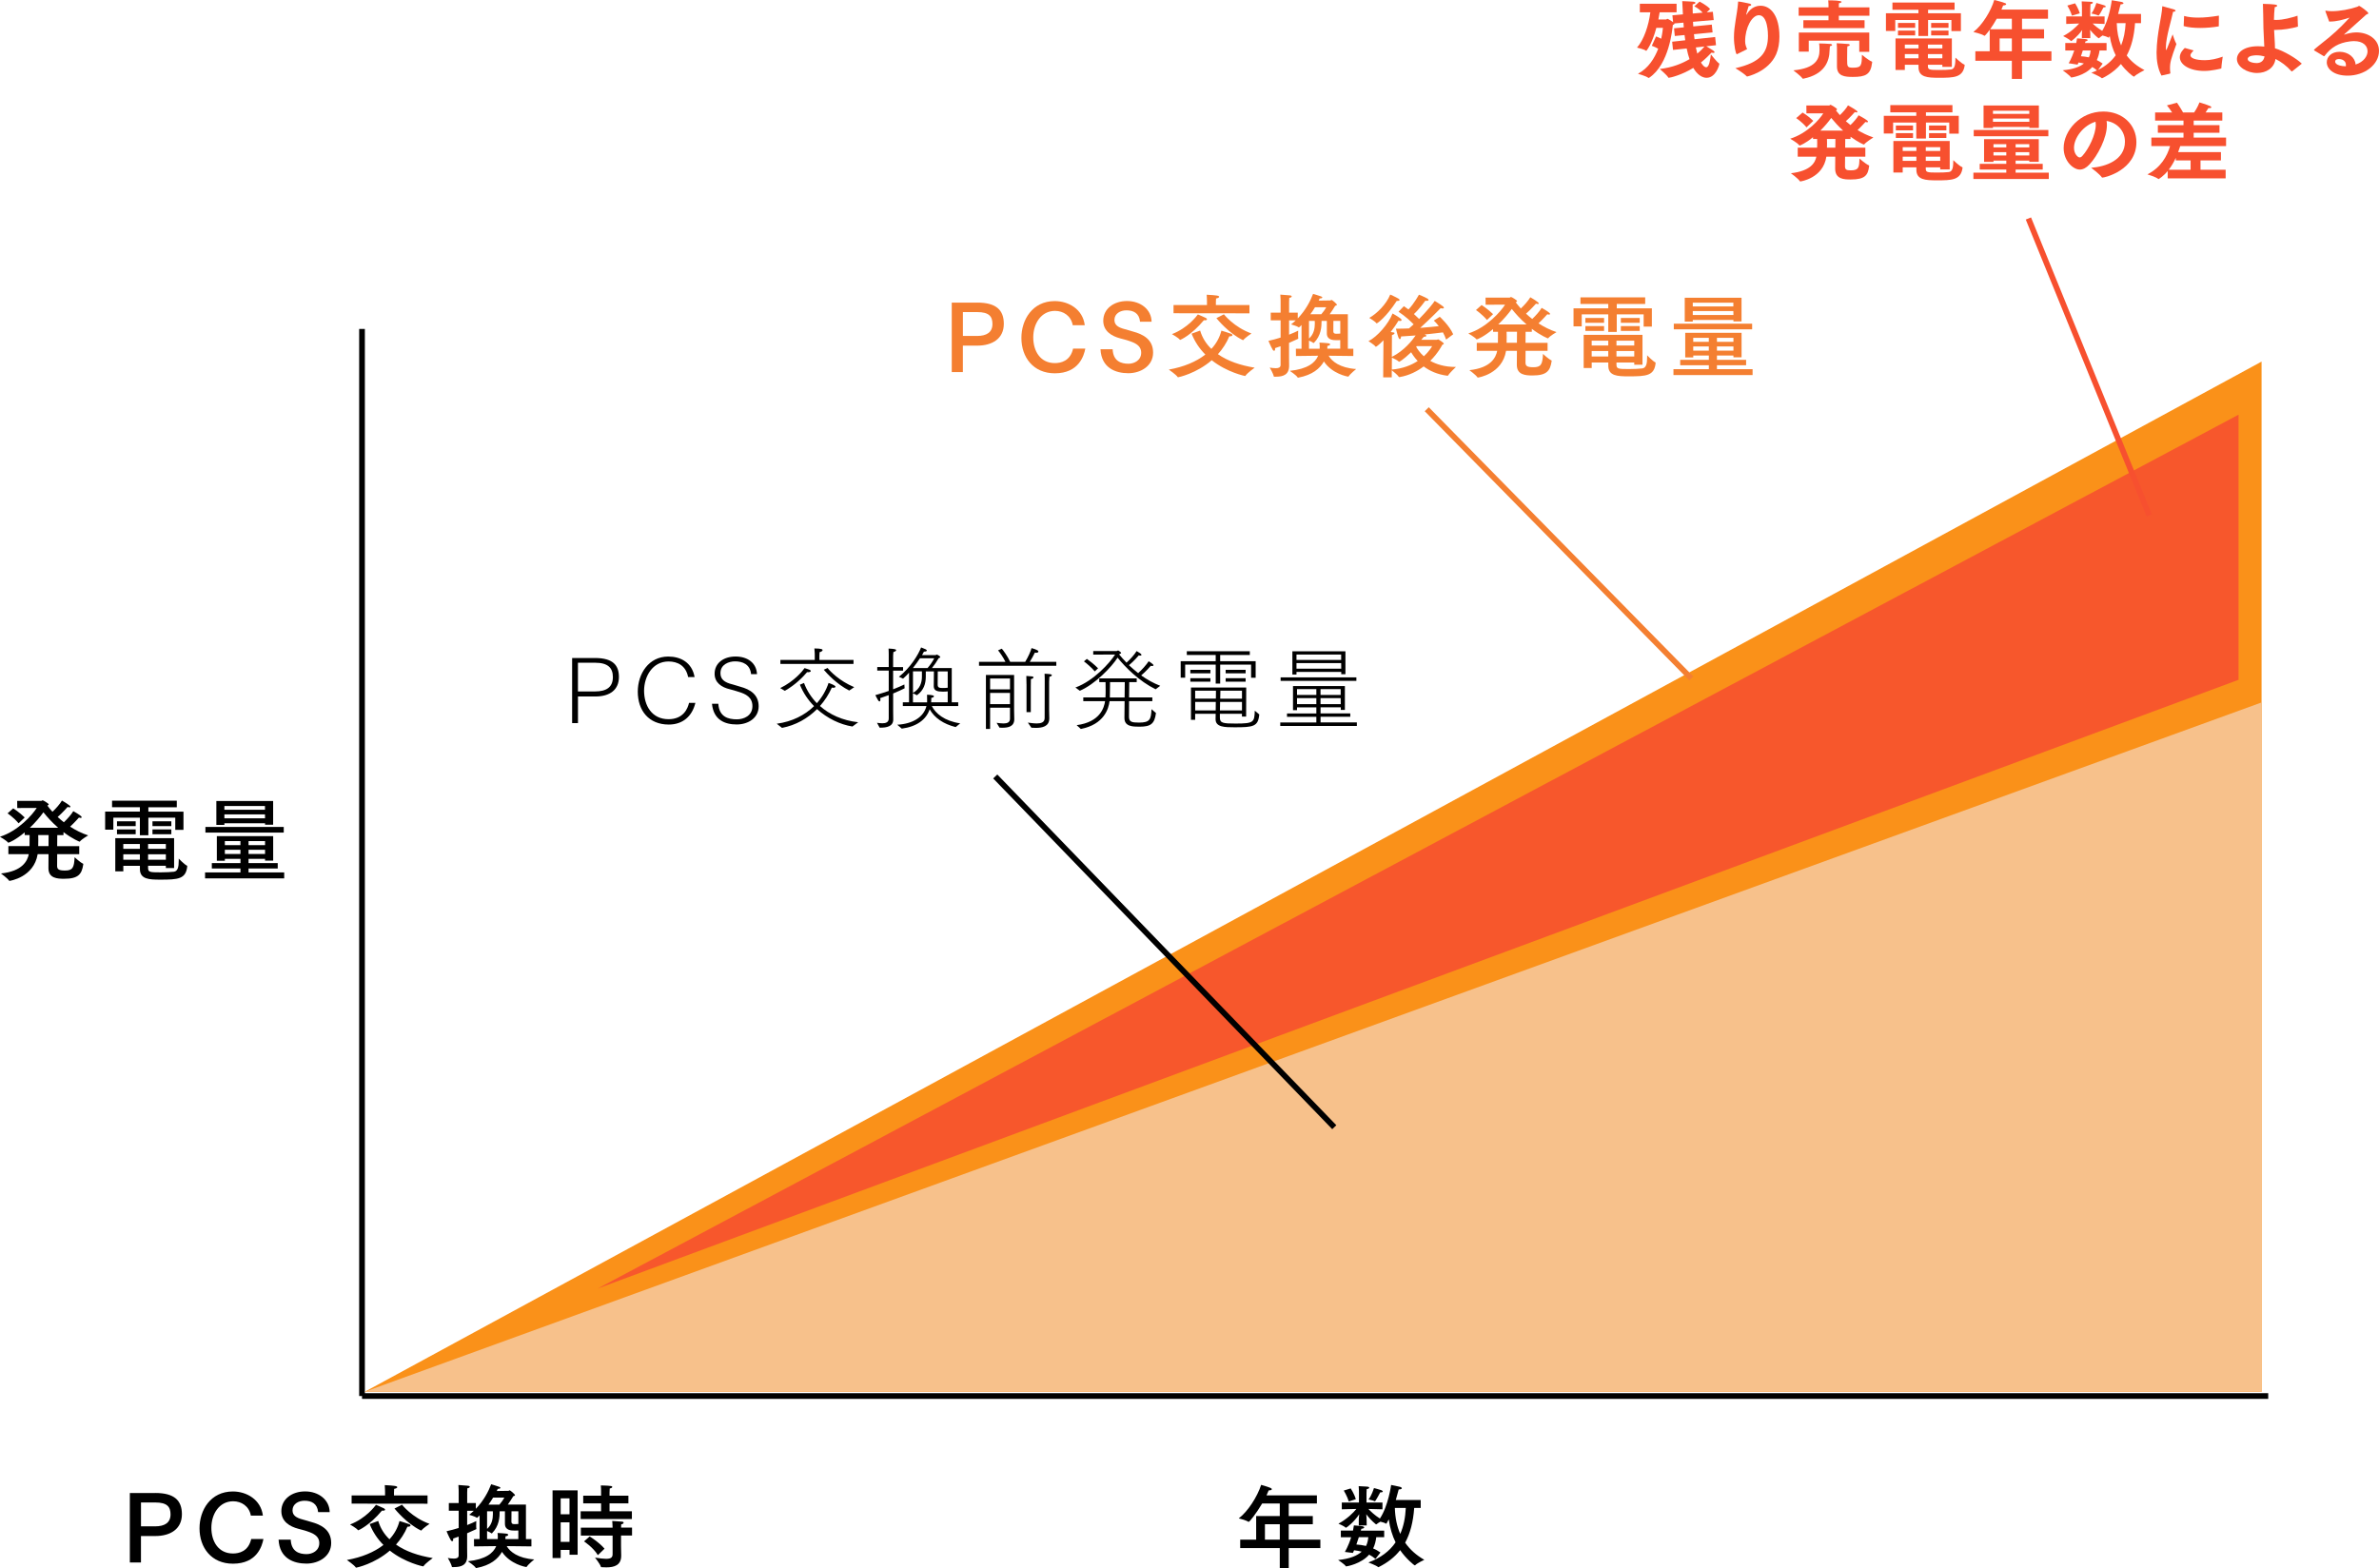 <?xml version="1.0" encoding="UTF-8"?><svg id="Layer_2" xmlns="http://www.w3.org/2000/svg" viewBox="0 0 834.91 550.4"><defs><style>.cls-1{fill:#fa9119;}.cls-2{fill:#f7c18b;}.cls-3,.cls-4,.cls-5{fill:#f7502f;}.cls-6,.cls-7{fill:#f47f31;}.cls-7{stroke:#f47f31;}.cls-7,.cls-4,.cls-8,.cls-9{stroke-miterlimit:10;stroke-width:2px;}.cls-4{stroke:#f7502f;}.cls-8{fill:none;}.cls-8,.cls-9{stroke:#000;}.cls-5{opacity:.89;}</style></defs><g id="_レイヤー_1"><line class="cls-9" x1="127.05" y1="490.01" x2="796.03" y2="490.01"/><line class="cls-9" x1="127.05" y1="115.46" x2="127.05" y2="490.01"/><polyline class="cls-1" points="127.99 488.52 793.7 488.52 793.7 126.92"/><polyline class="cls-2" points="127.99 488.52 793.7 488.52 793.7 246.56"/><line class="cls-7" x1="500.72" y1="143.64" x2="593.56" y2="238.12"/><path class="cls-6" d="m342.95,106.21c6.72,0,9.34,2.66,9.34,7.46,0,5.28-4.16,7.65-9.31,7.65h-5.06v9.28h-3.9v-24.38h8.93Zm-5.02,3.33v8.38h4.96c3.33,0,5.41-1.25,5.41-4.19,0-2.66-1.18-4.19-5.38-4.19h-4.99Z"/><path class="cls-6" d="m376.48,114.18c-.58-3.33-3.3-5.06-6.21-5.06-4.9,0-7.65,4.48-7.65,9.31s2.5,9.02,7.58,9.02c2.05,0,5.41-.67,6.4-5.09h4.29c-.48,2.5-2.27,8.67-10.69,8.67-7.58,0-11.74-5.63-11.74-12.42,0-6.37,3.87-12.93,11.71-12.93,4.8,0,9.85,2.85,10.53,8.48h-4.22Z"/><path class="cls-6" d="m400.1,112.93c-.29-3.04-2.34-4-4.8-4-2.08,0-4.19,1.12-4.19,3.36,0,1.73,1.18,2.62,3.68,3.26.9.22,1.82.54,2.75.8,3.62.96,7.14,2.78,7.14,7.42s-4.29,7.23-8.7,7.23-9.44-1.79-9.76-8.42h4.26c.19,4.16,2.91,5.09,5.57,5.09,1.98,0,4.45-1.15,4.45-3.87,0-3.04-3.07-3.9-7.33-5.02-3.04-.8-5.98-2.53-5.98-6.21,0-4.16,3.65-6.91,8.35-6.91s8.54,2.91,8.61,7.26h-4.03Z"/><path class="cls-6" d="m421.19,116.03c.74,2.5,2.08,4.64,3.94,6.43,1.73-1.86,2.91-4,3.52-6.4,0,0,2.69.8,3.42,1.09.29.1.45.29.45.48,0,.22-.26.42-.93.42h-.16c-.99,2.37-2.37,4.45-4,6.27,3.36,2.37,7.78,3.9,12.9,4.74,0,0-2.56,1.82-3.23,2.82-.03.06-.1.1-.13.1-.06,0-6.34-1.28-11.71-5.54-5.41,4.67-11.65,5.98-11.81,5.98-.06,0-.13-.03-.16-.1-.54-.83-3.1-2.59-3.1-2.59,5.22-.93,9.6-2.75,12.83-5.28-2.02-2.02-3.68-4.45-4.83-7.33l3.01-1.09Zm-7.01,3.26s-.1,0-.13-.06c-.48-.67-2.75-1.95-2.75-1.95,5.6-2.18,8.67-6.34,9.09-6.91,0,0,2.02.83,2.78,1.22.22.13.42.32.42.48,0,.19-.19.35-.7.35-.13,0-.22,0-.38-.03-4.38,5.25-8.22,6.91-8.32,6.91Zm24.32-9.31l-26.65-.03v-2.88h11.74v-1.22s-.03-1.66-.1-2.4c3.52.19,4.38.32,4.38.74,0,.22-.38.45-1.09.58-.03.38-.06,1.28-.06,1.28v1.02h11.78v2.91Zm-8.96.35s3.49,4.51,9.66,6.72c0,0-2.21,1.47-2.82,2.27-.03.06-.1.06-.13.06s-.1,0-.13-.03c-5.02-2.46-8.93-7.33-9.22-7.68l2.62-1.34Z"/><path class="cls-6" d="m473.03,122.4h1.92v2.56l-8.67-.1c1.12,1.95,3.94,4.29,9.66,4.67,0,0-2.05,1.66-2.62,2.56-.03.06-.1.1-.16.1-.32,0-5.66-.99-8.54-5.31-1.38,2.46-4.03,4.74-8.93,5.66-.03,0-.06.03-.13.03s-.13-.03-.16-.1c-.48-.8-2.75-2.3-2.75-2.3,6.24-.64,8.93-2.85,9.95-5.31l-7.78.1-.03-2.56h1.98v-8.32c-.29.35-.86.83-.9.83s-.06,0-.1-.03c-.54-.42-2.66-1.02-2.66-1.02.58-.45,1.12-.93,1.63-1.41h-2.34v5.02c1.41-.54,2.5-1.06,3.2-1.41,0,0-.03.74-.03,1.47,0,.48,0,.96.06,1.22v.06c0,.06-.03.1-.1.13-.96.45-2.02.93-3.14,1.41v5.02c0,1.57.03,2.75.03,2.98,0,3.17-2.05,3.87-4.64,3.87h-.54c-.13,0-.19-.03-.22-.13-.16-.99-1.41-3.07-1.41-3.07.58.1,1.38.22,2.11.22.93,0,1.7-.22,1.7-1.12v-6.59c-.64.22-1.28.45-1.95.67.03.13.03.22.03.35,0,.38-.16.58-.35.58-.16,0-.35-.13-.48-.35-.7-1.18-1.5-3.14-1.5-3.14,1.54-.35,2.98-.74,4.26-1.15v-6.05h-3.46v-2.69h3.46v-3.94s0-1.25-.1-2.4c0,0,2.43.16,3.3.26.48.03.7.22.7.38,0,.19-.26.42-.86.51-.03.67-.06,1.44-.06,1.44v3.74h3.04v2.02c2.72-2.82,4.42-6.05,5.38-8.61,0,0,2.08.61,2.82.9.29.1.42.26.42.35,0,.19-.29.35-.83.35h-.1c-.1.22-.22.45-.35.77l4.16-.06s.19-.19.35-.19c.26,0,1.89,1.41,1.89,1.7,0,.19-.26.29-.61.38-.51.86-1.22,1.98-1.92,2.94h6.37v12.1Zm-9.22-9.76c0,2.08-.16,5.15-2.69,7.71-.03.03-.06.03-.13.03-.03,0-.1,0-.13-.03-.26-.26-.96-.58-1.47-.8v2.85h3.74c0-.26.03-.51.03-.77,0-.48-.03-.93-.1-1.38.51,0,2.56.16,3.01.22.48.06.74.22.74.42,0,.22-.29.42-.96.54,0,.38-.03.67-.03.96h4.54v-3.01c-.38.03-.83.03-1.28.03-1.22,0-3.42-.06-3.42-2.4v-4.38h-1.86Zm-4.42,0v6.18c1.73-1.5,2.05-3.62,2.05-5.28,0-.32-.03-.61-.03-.9h-2.02Zm2.11-4.8c-.45.77-.99,1.6-1.63,2.46h3.84c.67-.77,1.38-1.76,1.73-2.46h-3.94Zm6.46,4.8c0,1.57-.03,3.62-.03,3.74.06.7.51.77,1.22.77.42,0,.86-.03,1.22-.06v-4.45h-2.4Z"/><path class="cls-6" d="m507.52,119.2c-.32-.93-.7-1.76-1.12-2.53-1.28.16-3.62.45-6.43.74l.22.1c.29.13.42.22.42.35,0,.19-.35.35-.9.35-.19.22-.54.64-.93,1.06h5.47c.16,0,.32-.16.48-.16s1.98,1.22,1.98,1.5c0,.16-.22.29-.54.42,0,0-1.34,2.78-4.22,5.63,2.11,1.18,4.99,2.14,8.83,2.14h.19s-2.24,2.08-2.75,2.98c-.03.06-.13.1-.19.1h-.1c-3.55-.45-6.24-1.73-8.29-3.26-2.21,1.66-4.99,3.14-8.45,3.74h-.1c-.06,0-.13-.03-.19-.1-.38-.61-1.86-1.86-2.46-2.3v2.5h-3.01l.1-13.02c-1.22,1.28-2.46,2.27-2.66,2.27-.03,0-.06,0-.1-.03-.48-.7-2.5-1.92-2.5-1.92,3.14-1.63,6.98-6.02,8.45-9.73,0,0,1.82,1.02,2.72,1.7.32.22.45.45.45.61,0,.19-.22.32-.54.32-.16,0-.35-.03-.54-.1-.64,1.09-1.63,2.53-2.75,3.97,1.15.16,1.34.19,1.34.45,0,.22-.35.48-.9.64l-.03,7.65c4.32-2.18,7.1-5.7,8.35-7.52-1.66.13-3.42.26-5.12.35-.03.61-.19.93-.42.93-.16,0-.35-.19-.51-.61-.42-1.15-.86-3.04-.86-3.04,1.44,0,3.01-.03,4.58-.1.54-.45,1.09-.93,1.63-1.44-.99-1.02-2.88-2.82-5.31-4.42l1.89-1.95c.54.38,1.09.77,1.6,1.15,1.92-1.95,3.68-5.18,3.68-5.18,0,0,2.02.77,3.04,1.41.22.16.35.29.35.45s-.22.29-.67.29c-.13,0-.29,0-.48-.03,0,0-2.14,2.98-4,4.67.74.67,1.34,1.28,1.82,1.73,2.75-2.78,4.96-5.47,5.47-6.34,0,0,1.82,1.06,2.91,1.92.19.16.32.32.32.48s-.13.26-.48.26c-.16,0-.38-.03-.67-.1,0,0-3.62,3.71-7.17,6.91,2.5-.19,4.8-.42,6.53-.61-.96-1.28-1.76-1.95-1.76-1.95l2.11-1.34s3.39,3.1,4.7,6.14l-2.5,1.89Zm-24.38-5.7s-.06-.03-.1-.06c-.48-.67-2.5-1.86-2.5-1.86,2.62-1.44,6.02-4.8,7.36-8.19,0,0,1.82.8,2.85,1.41.32.19.45.35.45.48,0,.22-.35.35-.83.35h-.19c-3.68,5.66-6.78,7.87-7.04,7.87Zm5.31,16.22c3.9-.32,6.88-1.57,9.09-3.01-1.06-1.12-1.82-2.24-2.3-3.07-2.98,2.82-4.13,3.33-4.19,3.33s-.1,0-.13-.03c-.38-.45-1.79-1.12-2.43-1.41l-.03,4.19Zm8.74-8.22l-.19.19c.42.8,1.25,2.08,2.69,3.36,2.05-1.86,2.91-3.55,2.91-3.55h-5.41Z"/><path class="cls-6" d="m543.14,123.14h-7.74c-.03,2.24-.03,4.13-.03,4.22.06,1.02.45,1.54,2.75,1.54,2.66,0,3.23-.93,3.39-4.67,0,0,1.92,1.79,2.91,2.24.1.06.13.06.13.16v.1c-.51,3.49-1.76,5.06-6.72,5.06-2.37,0-5.5-.16-5.5-3.71,0-.96,0-2.88.03-4.93h-3.81c-1.34,8.16-9.79,9.38-9.89,9.38-.06,0-.13-.03-.16-.1-.58-.86-2.82-2.5-2.82-2.5,7.58-.8,9.28-4.45,9.76-6.78h-7.17v-2.82h7.42c.03-.67.03-.83.03-3.87h-1.73v-.96c-3.17,2.66-5.47,3.62-5.7,3.62-.06,0-.1,0-.16-.06-.58-.74-2.82-2.02-2.82-2.02,6.5-2.05,11.55-7.9,12.89-10.11l-6.82.03-.03-2.5h8.51c.06,0,.26-.22.42-.22.26,0,2.14,1.15,2.14,1.44,0,.16-.16.29-.48.42.51.7,1.12,1.44,1.79,2.18,1.25-1.15,2.69-2.82,3.33-3.94,0,0,1.82,1.02,2.69,1.76.19.16.29.32.29.42,0,.13-.1.19-.32.19-.16,0-.38-.03-.67-.13,0,0-1.79,2.05-3.49,3.52.67.64,1.41,1.25,2.18,1.86,1.25-1.18,2.69-2.82,3.3-3.9,0,0,1.82.99,2.66,1.7.19.16.29.32.29.45s-.13.22-.35.22c-.16,0-.35-.06-.61-.13,0,0-1.54,1.76-3.1,3.2,1.89,1.22,4,2.3,6.33,3.07,0,0-2.27,1.31-2.91,2.14-.03.03-.1.06-.13.06,0,0-2.4-.9-5.63-3.36v1.06h-2.18l-.03,3.87h7.74v2.82Zm-21.28-10.82c-1.73-2.05-3.87-3.49-3.87-3.49l1.98-1.76s2.02,1.25,4.03,3.2l-2.14,2.05Zm13.89,1.57c-2.14-1.86-3.9-3.81-5.18-5.44-1.12,1.57-2.82,3.58-4.77,5.44h9.95Zm-7.01,2.56c.03.45.03,1.09.03,1.76s0,1.41-.03,2.11h3.62l.03-3.87h-3.65Z"/><path class="cls-6" d="m577.38,106.69h-9.98v1.54h12.32v6.4h-2.88v-4.29h-9.44v6.18h-2.98v-6.18h-9.31v4.22h-2.88v-6.34h12.19v-1.54h-9.76v-2.3h22.72v2.3Zm-.96,21.34h-2.88v-.8h-6.24v.74c0,1.5.58,1.57,4.42,1.57,1.82,0,3.71-.1,4.64-.22,1.38-.19,1.7-1.66,1.7-3.94v-.67s1.95,2.05,2.85,2.46c.1.03.13.16.13.29-.48,4.45-3.23,4.64-9.44,4.64-3.94,0-7.17-.13-7.17-3.74v-1.12h-5.82v1.95h-2.82v-11.65h20.64v10.5Zm-13.47-14.72h-6.56v-1.7h6.56v1.7Zm0,2.85h-6.56v-1.7h6.56v1.7Zm-4.35,3.42v1.7h5.82v-1.7h-5.82Zm0,3.62v1.92h5.82v-1.92h-5.82Zm8.7-3.62v1.7h6.24v-1.7h-6.24Zm0,3.62v1.92h6.24v-1.92h-6.24Zm8.16-9.89h-6.62v-1.7h6.62v1.7Zm0,2.85h-6.62v-1.7h6.62v1.7Z"/><path class="cls-6" d="m611.2,125.41h-2.85v-.61h-5.79v1.5h10.24v1.89h-10.24v1.38h12.51v2.08h-27.77v-2.08h12.42v-1.38h-10.05v-1.89h10.05v-1.5h-5.47v.67h-2.82v-8.64h19.77v8.58Zm3.71-9.82h-27.49v-1.98h27.49v1.98Zm-3.71-2.78h-2.85v-.51h-14.27v.58h-2.82v-8.38h19.93v8.32Zm-17.12-6.56v1.31h14.24v-1.31h-14.24Zm0,2.94v1.38h14.27l-.03-1.38h-14.24Zm.16,9.38v1.41h5.47v-1.41h-5.47Zm0,3.04v1.47h5.47v-1.47h-5.47Zm8.32-3.04v1.41h5.79v-1.41h-5.79Zm0,3.04v1.47h5.79v-1.47h-5.79Z"/><path d="m200.79,230.96h8c6.34,0,8.42,2.56,8.42,6.66,0,4.51-3.17,6.85-8.29,6.85h-6.08v9.34h-2.05v-22.85Zm8,11.74c4.03,0,6.3-1.47,6.3-5.06,0-3.23-1.76-5.02-6.24-5.02h-6.02v10.08h5.95Z"/><path d="m244.05,246.7c-1.15,4.77-4.48,7.62-9.34,7.62-7.01,0-10.88-4.9-10.88-11.55,0-6.3,3.87-12.32,10.69-12.32,4.29,0,8.32,2.02,9.25,7.2h-2.27c-.8-4.06-3.74-5.47-6.88-5.47-5.63,0-8.54,5.22-8.58,10.24,0,5.22,2.69,10.02,8.58,10.02,5.25,0,6.75-3.78,7.2-5.73h2.24Z"/><path d="m252.09,247.02c.32,4.58,3.39,5.47,6.53,5.47,2.27,0,5.44-1.15,5.44-4.64,0-3.14-2.4-4.29-4.83-5.02-.96-.29-2.43-.77-3.1-.9-2.88-.67-5.34-2.3-5.34-5.44,0-3.71,3.1-6.05,7.36-6.05s7.33,2.3,7.52,6.18h-2.08c-.35-3.49-3.04-4.48-5.63-4.48-2.14,0-5.12,1.06-5.12,4.13,0,2.14,1.34,3.26,4.29,3.97.86.22,1.82.58,2.66.8,3.49.93,6.46,2.78,6.46,6.88s-3.68,6.37-7.71,6.37-8.13-1.5-8.67-7.26h2.24Z"/><path d="m272.6,254.03c5.44-.74,9.85-3.01,13.09-6.18-2.11-2.14-3.81-4.67-4.96-7.52l1.44-.61c.96,2.59,2.5,5.02,4.51,7.1,1.86-2.11,3.26-4.54,4.1-7.1.54.16,2.43.83,2.43,1.31,0,.22-.29.38-.74.38-.16,0-.35-.03-.54-.06-1.06,2.37-2.46,4.54-4.16,6.46,3.36,3.01,7.94,5.09,13.41,5.7l-2.02,1.5c-4.38-.7-8.83-2.88-12.42-6.11-3.26,3.26-7.46,5.66-12.29,6.59l-1.86-1.47Zm1.22-12.51c4.96-2.43,7.81-5.95,8.54-7.01.54.19,1.15.32,1.66.54.38.16.54.32.54.48,0,.22-.42.42-.93.42-.13,0-.26,0-.38-.03-1.34,1.6-4.03,4.42-7.81,6.56l-1.63-.96Zm.06-9.89h12.06v-1.82s0-1.09-.13-2.21c2.75,0,2.88.42,2.88.58,0,.26-.38.58-1.06.74l-.06,1.28v1.44h11.97v1.41h-25.66v-1.41Zm16.57,2.85c.86,1.09,4.03,4.48,9.34,6.72l-1.76,1.18c-4.45-2.27-7.84-6.02-8.93-7.3l1.34-.61Z"/><path d="m307.77,253.71c.54.06,1.25.16,1.89.16,1.18,0,2.24-.32,2.24-1.66v-8.22c-.9.35-1.89.67-3.01,1.06.06.16.1.35.1.51,0,.35-.13.64-.35.64-.13,0-.29-.13-.48-.42-.45-.7-.67-1.28-.96-1.79,1.7-.48,3.3-.99,4.7-1.47v-7.14h-4.03v-1.25h4.03v-4.22c0-.1,0-1.34-.06-2.27,2.18.13,2.66.26,2.66.58,0,.26-.42.51-.96.64-.1.64-.1,1.54-.1,1.54v3.74h3.49v1.25h-3.49v6.56c1.66-.64,3.01-1.25,3.94-1.7l.1,1.34c-1.12.54-2.37,1.15-4.03,1.82v6.08c0,1.6.03,2.85.03,3.07,0,2.46-2.4,2.85-4.48,2.85h-.29l-.93-1.7Zm7.1.67c5.38-.29,9.31-2.62,10.27-6.56h-8.29v-1.31h2.18v-10.4c-.67.77-1.38,1.47-2.11,2.11l-1.44-.67c4-3.14,6.78-7.71,7.78-10.3,1.34.51,2.02.77,2.02,1.09,0,.22-.42.38-.86.38h-.16c-.06.13-.29.58-.67,1.22h4.74c.19,0,.35-.19.51-.19.1,0,1.15.61,1.15.86,0,.16-.22.35-.54.38-.64,1.12-1.54,2.46-2.37,3.49h6.94v12.03h2.27v1.31h-9.28c1.34,2.59,4.38,5.25,9.98,6.08l-1.6,1.31c-4.32-1.09-7.42-3.23-9.12-6.24-1.22,3.62-4.54,6.08-9.79,6.78l-1.6-1.38Zm10.66-19.9c.8-.9,1.76-2.24,2.34-3.42h-5.02c-.64.99-1.5,2.21-2.46,3.42h5.15Zm-.16,12.03v-1.02c0-.54,0-1.28-.03-1.63.06,0,2.43,0,2.43.54,0,.26-.42.51-.93.54,0,.32-.03.86-.03,1.06,0,.16,0,.35-.03.51h5.82v-3.84c-.42.06-1.06.1-1.7.1-1.95,0-3.2-.32-3.2-1.92l.06-5.18h-2.85v1.92c-.03,2.37-.67,4.67-3.1,6.43l-1.41-.67v3.17h4.96Zm-4.96-3.3c2.43-1.38,3.14-3.58,3.14-5.7v-1.86h-3.14v7.55Zm12.19-7.55h-3.49c-.03,1.06-.03,2.91-.03,3.94v.77c0,.99.61,1.12,1.79,1.12.61,0,1.31-.03,1.73-.1v-5.73Z"/><path d="m343.58,232.3h9.28c-.83-1.7-2.05-3.36-2.59-4.03l1.31-.58c.51.54,2.05,2.69,2.94,4.61h5.28c1.06-1.76,1.92-3.65,2.21-4.8.03,0,2.43.58,2.43,1.18,0,.22-.29.45-.77.45-.16,0-.32-.03-.48-.06-.48.96-1.15,2.27-1.79,3.23h9.31v1.38h-27.13v-1.38Zm2.43,4.61h9.89v12.54c0,1.5.06,2.4.06,3.01,0,2.53-2.08,2.98-4.16,2.98-.35,0-.67,0-1.02-.03l-1.02-1.7c.8.1,1.66.22,2.43.22,1.28,0,2.27-.35,2.27-1.66v-3.87h-6.98v7.46h-1.47v-18.94Zm8.45,5.06v-3.81h-6.98v3.81h6.98Zm0,5.18v-3.94h-6.98v3.94h6.98Zm5.79-7.01c0-.1,0-1.28-.06-2.88,1.79.1,2.53.16,2.53.48,0,.26-.45.58-.93.61-.03,1.5-.03,2.66-.03,2.66v8.96h-1.5v-9.82Zm.48,13.5c.8.1,2.02.29,3.14.29,1.44,0,2.75-.35,2.75-1.89l.03-13.38s0-1.28-.06-2.18c1.86.1,2.56.16,2.56.51,0,.22-.35.48-.86.54-.06.74-.1,1.7-.1,1.7v9.92c0,1.6.06,2.78.06,3.01,0,2.88-2.53,3.33-4.74,3.33-.54,0-1.06-.03-1.54-.06l-1.25-1.79Z"/><path d="m377.43,241.32c6.46-2.37,12.1-8.7,13.92-11.58l-7.68.03v-1.25h8.22l.51-.22.06.03c.32.13.74.48.9.67.06.06.1.1.1.16,0,.16-.22.32-.54.35l-.1.26c.7.86,1.57,1.82,2.53,2.82,1.25-1.09,2.75-2.78,3.55-4.06.96.54,1.7.99,1.7,1.34,0,.16-.19.26-.45.26-.13,0-.32-.03-.48-.1-.16.19-1.76,2.08-3.46,3.46.99.93,2.08,1.86,3.23,2.78,1.28-1.12,2.85-2.88,3.68-4.16.45.22,1.7,1.09,1.7,1.38,0,.16-.22.29-.48.29-.13,0-.29-.03-.45-.1-.16.19-1.73,2.02-3.39,3.39,2.02,1.44,4.29,2.72,6.69,3.65l-1.63,1.22c-5.82-2.88-10.62-7.71-13.34-11.1-2.14,3.33-7.87,9.31-13.25,11.62l-1.54-1.12Zm.42,13.21c8.26-1.09,9.63-6.14,9.98-8.42h-7.65v-1.31h7.78c.06-.83.06-1.86.06-2.82s0-1.89-.03-2.56h-2.21v-1.31h13.15v1.31h-2.62l-.06,5.38h8.16v1.31h-8.16c-.03,2.85-.03,5.38-.03,5.47,0,1.82.96,2.05,3.52,2.05,3.84,0,4.22-1.12,4.38-4.7l1.57,1.34c-.51,3.74-1.73,4.8-5.79,4.8-2.34,0-5.28-.03-5.28-3.04l.06-5.92h-5.28c-.32,2.62-1.92,8.16-10.08,9.76l-1.47-1.34Zm3.58-23.26c.58.38,2.56,1.89,3.94,3.3l-1.15,1.09c-1.25-1.5-3.1-2.98-3.81-3.52l1.02-.86Zm13.25,13.54l.06-5.38h-5.18v1.25c0,1.31-.03,2.94-.06,4.13h5.18Z"/><path d="m414.36,232.08h12.29v-2.18h-10.14v-1.31h22.11v1.31h-10.4v2.18h12.45v5.82h-1.6v-4.61h-10.85v6.66h-1.57v-6.66h-10.72v4.58h-1.57v-5.79Zm3.39,3.04h7.04v1.22h-7.04v-1.22Zm0,2.94h7.04v1.22h-7.04v-1.22Zm.22,3.26h19.39l-.03,10.21h-1.47v-.99h-7.74v1.41c0,1.86,1.18,2.02,5.5,2.02,6.46,0,6.59-.48,6.75-4.51l1.57,1.31c-.38,4.26-2.08,4.51-8.64,4.51-3.49,0-6.69-.03-6.69-2.82v-.06l.03-1.86h-7.2v2.11h-1.47v-11.33Zm8.74,3.9l.03-2.69v-.1h-7.3v2.78h7.26Zm-.06,4.13l.03-2.98h-7.23v2.98h7.2Zm9.22,0v-2.98h-7.68l-.06,2.98h7.74Zm0-4.13v-2.78h-7.58v.29c-.03.54-.06,1.44-.06,2.5h7.65Zm-5.73-10.11h7.01v1.22h-7.01v-1.22Zm0,2.94h7.01v1.22h-7.01v-1.22Z"/><path d="m449.3,253.58h12.67v-1.98h-10.3v-1.18h10.3v-2.14h-6.78v.99h-1.41v-8.45h18.21v8.35h-1.44v-.9h-7.1v2.14h10.43v1.18h-10.43v1.98h12.74v1.25h-26.88v-1.25Zm.13-15.81h26.59v1.22h-26.59v-1.22Zm4.13-9.15h18.62v8.03h-1.47v-.8h-15.71v.9h-1.44v-8.13Zm17.12,3.01v-1.89h-15.68v1.89h15.68Zm.03,3.07l-.03-1.95h-15.68v1.95h15.71Zm-8.74,9.22v-2.05h-6.78v2.05h6.78Zm0,3.23v-2.11h-6.78v2.11h6.78Zm8.54-3.23v-2.05h-7.07v2.05h7.07Zm.03,3.23l-.03-2.11h-7.07v2.11h7.1Z"/><path d="m462.2,527.72h-9.92v4.42h8.45v2.88h-8.45v5.41h11.1v2.94h-11.1v7.04h-3.14v-7.04h-13.89v-2.94h5.6v-8.29h8.29v-4.42h-6.18c-2.08,3.52-4.42,6.46-4.74,6.46-.06,0-.1-.03-.16-.06-.8-.54-3.33-1.15-3.33-1.15,3.2-2.43,6.53-7.62,7.87-11.78,0,0,2.11.58,3.26,1.06.32.13.48.32.48.45,0,.22-.32.42-.93.42h-.16c-.22.58-.48,1.15-.77,1.76h17.69v2.85Zm-18.27,7.3v5.41h5.22v-5.41h-5.22Z"/><path d="m485.78,539.56h-2.78c-.16,1.28-.45,2.62-1.09,3.94.86.35,1.7.83,2.56,1.44l-1.76,2.24c-.67-.58-1.41-1.09-2.21-1.5-2.78,3.23-7.78,4.13-8.06,4.13-.06,0-.13-.03-.16-.1-.38-.64-2.66-2.14-2.66-2.14,4.22-.42,6.75-1.57,8.26-2.94-.86-.22-1.76-.38-2.66-.48-.16.32-.29.64-.42.93l-2.82-.35s1.22-1.95,2.21-5.15h-3.62v-2.34h4.26c.13-.58.22-1.18.32-1.82,0,0,2.24.16,2.98.29.38.06.64.22.64.42s-.29.42-1.02.48c-.06.22-.1.42-.16.64h8.19v2.34Zm12.83-10.27h-2.3c-.35,4.9-1.38,8.9-3.17,12.19,1.7,2.46,3.97,4.45,6.72,6.02,0,0-2.4,1.09-3.2,1.89-.03.03-.1.06-.13.06-.22,0-3.14-2.4-5.15-5.34-1.89,2.43-4.38,4.35-7.49,5.92-.03.03-.1.06-.13.06-.06,0-.1-.03-.13-.06-.64-.58-3.39-1.6-3.39-1.6,4.32-1.6,7.46-4,9.54-7.07-1.12-2.27-1.95-4.96-2.4-8.06-.26.48-.48.96-.74,1.38-.03.1-.1.13-.16.13-.03,0-.06,0-.1-.03-.38-.26-1.25-.51-1.92-.67-.51.29-1.09.64-1.38.9-.03.03-.06.03-.1.03s-.06,0-.13-.03c-1.47-1.18-2.66-2.56-3.36-3.52.06.67.13,1.47.13,2.02,0,0,.03,1.09.03,1.92h-2.78v-1.89c0-.42.06-1.28.16-2.05-1.73,2.66-4.42,4.74-4.64,4.74-.06,0-.1,0-.13-.03-.61-.61-2.53-1.38-2.53-1.38,3.2-1.76,5.25-3.9,6.3-5.18l-5.12.13v-2.37h6.02v-3.52s0-1.41-.1-2.24c.19,0,2.27.13,2.88.16.58.03.83.19.83.38,0,.22-.38.45-.9.51-.03.51-.06,1.41-.06,1.41v3.3h5.6v2.37l-4.93-.13c.8.86,2.14,2.18,4.03,3.36,2.94-4.35,3.94-11.78,3.94-11.78,0,0,2.72.54,3.17.67.38.13.58.29.58.48,0,.22-.32.42-1.09.42-.16.58-.51,1.98-1.02,3.71h8.74v2.82Zm-25.25-2.27c-.51-1.76-1.76-3.84-1.76-3.84l2.43-.74s1.25,1.89,1.79,3.78l-2.46.8Zm3.52,12.54c-.26.86-.58,1.73-.86,2.56,1.09.1,2.21.22,3.39.51.54-1.09.7-2.18.8-3.07h-3.33Zm5.63-12.61s-.06,0-.1-.03c-.48-.29-2.11-.61-2.11-.61,1.15-1.57,1.7-3.46,1.89-4,0,0,2.08.54,2.59.74.35.16.51.32.51.45,0,.19-.26.32-.74.32h-.16c-.06.1-1.63,3.14-1.89,3.14Zm7.01,2.34c.1,3.52.77,6.53,1.89,9.12,1.18-2.66,1.79-5.7,1.95-9.12h-3.84Z"/><path d="m54.5,524.04c6.72,0,9.34,2.66,9.34,7.46,0,5.28-4.16,7.65-9.31,7.65h-5.06v9.28h-3.9v-24.38h8.93Zm-5.02,3.33v8.38h4.96c3.33,0,5.41-1.25,5.41-4.19,0-2.66-1.18-4.19-5.38-4.19h-4.99Z"/><path d="m88.04,532.01c-.58-3.33-3.3-5.06-6.21-5.06-4.9,0-7.65,4.48-7.65,9.31s2.5,9.02,7.58,9.02c2.05,0,5.41-.67,6.4-5.09h4.29c-.48,2.5-2.27,8.67-10.69,8.67-7.58,0-11.74-5.63-11.74-12.42,0-6.37,3.87-12.93,11.71-12.93,4.8,0,9.85,2.85,10.53,8.48h-4.22Z"/><path d="m111.65,530.76c-.29-3.04-2.34-4-4.8-4-2.08,0-4.19,1.12-4.19,3.36,0,1.73,1.18,2.62,3.68,3.26.9.22,1.82.54,2.75.8,3.62.96,7.14,2.78,7.14,7.42s-4.29,7.23-8.7,7.23-9.44-1.79-9.76-8.42h4.26c.19,4.16,2.91,5.09,5.57,5.09,1.98,0,4.45-1.15,4.45-3.87,0-3.04-3.07-3.9-7.33-5.02-3.04-.8-5.98-2.53-5.98-6.21,0-4.16,3.65-6.91,8.35-6.91s8.54,2.91,8.61,7.26h-4.03Z"/><path d="m132.74,533.86c.74,2.5,2.08,4.64,3.94,6.43,1.73-1.86,2.91-4,3.52-6.4,0,0,2.69.8,3.42,1.09.29.1.45.29.45.48,0,.22-.26.42-.93.42h-.16c-.99,2.37-2.37,4.45-4,6.27,3.36,2.37,7.78,3.9,12.9,4.74,0,0-2.56,1.82-3.23,2.82-.03.06-.1.1-.13.1-.06,0-6.34-1.28-11.71-5.54-5.41,4.67-11.65,5.98-11.81,5.98-.06,0-.13-.03-.16-.1-.54-.83-3.1-2.59-3.1-2.59,5.22-.93,9.6-2.75,12.83-5.28-2.02-2.02-3.68-4.45-4.83-7.33l3.01-1.09Zm-7.01,3.26s-.1,0-.13-.06c-.48-.67-2.75-1.95-2.75-1.95,5.6-2.18,8.67-6.34,9.09-6.91,0,0,2.02.83,2.78,1.22.22.13.42.32.42.48,0,.19-.19.35-.7.35-.13,0-.22,0-.38-.03-4.38,5.25-8.22,6.91-8.32,6.91Zm24.32-9.31l-26.65-.03v-2.88h11.74v-1.22s-.03-1.66-.1-2.4c3.52.19,4.38.32,4.38.74,0,.22-.38.45-1.09.58-.03.38-.06,1.28-.06,1.28v1.02h11.78v2.91Zm-8.96.35s3.49,4.51,9.66,6.72c0,0-2.21,1.47-2.82,2.27-.03.06-.1.06-.13.06s-.1,0-.13-.03c-5.02-2.46-8.93-7.33-9.22-7.68l2.62-1.34Z"/><path d="m184.58,540.23h1.92v2.56l-8.67-.1c1.12,1.95,3.94,4.29,9.66,4.67,0,0-2.05,1.66-2.62,2.56-.03.06-.1.1-.16.1-.32,0-5.66-.99-8.54-5.31-1.38,2.46-4.03,4.74-8.93,5.66-.03,0-.06.03-.13.03s-.13-.03-.16-.1c-.48-.8-2.75-2.3-2.75-2.3,6.24-.64,8.93-2.85,9.95-5.31l-7.78.1-.03-2.56h1.98v-8.32c-.29.35-.86.83-.9.83s-.06,0-.1-.03c-.54-.42-2.66-1.02-2.66-1.02.58-.45,1.12-.93,1.63-1.41h-2.34v5.02c1.41-.54,2.5-1.06,3.2-1.41,0,0-.03.74-.03,1.47,0,.48,0,.96.06,1.22v.06c0,.06-.03.1-.1.13-.96.45-2.02.93-3.14,1.41v5.02c0,1.57.03,2.75.03,2.98,0,3.17-2.05,3.87-4.64,3.87h-.54c-.13,0-.19-.03-.22-.13-.16-.99-1.41-3.07-1.41-3.07.58.1,1.38.22,2.11.22.93,0,1.7-.22,1.7-1.12v-6.59c-.64.22-1.28.45-1.95.67.03.13.03.22.03.35,0,.38-.16.58-.35.58-.16,0-.35-.13-.48-.35-.7-1.18-1.5-3.14-1.5-3.14,1.54-.35,2.98-.74,4.26-1.15v-6.05h-3.46v-2.69h3.46v-3.94s0-1.25-.1-2.4c0,0,2.43.16,3.3.26.48.03.7.22.7.38,0,.19-.26.42-.86.51-.03.67-.06,1.44-.06,1.44v3.74h3.04v2.02c2.72-2.82,4.42-6.05,5.38-8.61,0,0,2.08.61,2.82.9.29.1.42.26.42.35,0,.19-.29.35-.83.35h-.1c-.1.22-.22.45-.35.77l4.16-.06s.19-.19.35-.19c.26,0,1.89,1.41,1.89,1.7,0,.19-.26.29-.61.38-.51.86-1.22,1.98-1.92,2.94h6.37v12.1Zm-9.22-9.76c0,2.08-.16,5.15-2.69,7.71-.03.03-.06.03-.13.03-.03,0-.1,0-.13-.03-.26-.26-.96-.58-1.47-.8v2.85h3.74c0-.26.03-.51.03-.77,0-.48-.03-.93-.1-1.38.51,0,2.56.16,3.01.22.48.06.74.22.74.42,0,.22-.29.42-.96.54,0,.38-.03.67-.03.96h4.54v-3.01c-.38.03-.83.03-1.28.03-1.22,0-3.42-.06-3.42-2.4v-4.38h-1.86Zm-4.42,0v6.18c1.73-1.5,2.05-3.62,2.05-5.28,0-.32-.03-.61-.03-.9h-2.02Zm2.11-4.8c-.45.77-.99,1.6-1.63,2.46h3.84c.67-.77,1.38-1.76,1.73-2.46h-3.94Zm6.46,4.8c0,1.57-.03,3.62-.03,3.74.06.7.51.77,1.22.77.42,0,.86-.03,1.22-.06v-4.45h-2.4Z"/><path d="m202.72,545.73h-2.85v-1.7h-3.1v2.85h-2.85v-23.77h8.8v22.62Zm-5.95-19.81v5.6h3.1v-5.6h-3.1Zm0,8.42v6.85h3.1v-6.85h-3.1Zm23.77-6.66h-6.62v2.78h7.84v2.72h-17.98v-2.72h7.17v-2.78h-6.27v-2.69h6.27v-1.57c0-.45,0-1.28-.1-2.02,0,0,2.21,0,3.52.19.32.03.51.19.51.32,0,.22-.29.45-.9.54-.03.61-.06,1.47-.06,1.47v1.06h6.62v2.69Zm1.28,11.3h-3.87v3.81c0,1.57.06,2.75.06,2.98v.32c0,3.33-2.46,4.06-5.22,4.06-.54,0-1.12-.03-1.66-.06-.13,0-.22-.03-.26-.16-.22-.93-2.05-3.2-2.05-3.2,1.66.26,2.94.42,3.87.42,1.7,0,2.3-.48,2.3-1.63v-6.53h-11.14v-2.78h11.14c0-.77-.1-1.95-.13-2.34,0,0,2.72.16,3.39.22.42.03.61.19.61.38,0,.22-.26.48-.86.58l-.03,1.15h3.84v2.78Zm-12,6.88c-1.66-2.75-4.86-4.83-4.86-4.83l1.98-1.73s3.26,1.98,5.22,4.29l-2.34,2.27Z"/><path d="m27.81,299.8h-7.74c-.03,2.24-.03,4.13-.03,4.22.06,1.02.45,1.54,2.75,1.54,2.66,0,3.23-.93,3.39-4.67,0,0,1.92,1.79,2.91,2.24.1.06.13.06.13.16v.1c-.51,3.49-1.76,5.06-6.72,5.06-2.37,0-5.5-.16-5.5-3.71,0-.96,0-2.88.03-4.93h-3.81c-1.34,8.16-9.79,9.38-9.89,9.38-.06,0-.13-.03-.16-.1-.58-.86-2.82-2.5-2.82-2.5,7.58-.8,9.28-4.45,9.76-6.78H2.94v-2.82h7.42c.03-.67.03-.83.03-3.87h-1.73v-.96c-3.17,2.66-5.47,3.62-5.7,3.62-.06,0-.1,0-.16-.06-.58-.74-2.82-2.02-2.82-2.02,6.5-2.05,11.55-7.9,12.9-10.11l-6.82.03-.03-2.5h8.51c.06,0,.26-.22.42-.22.26,0,2.14,1.15,2.14,1.44,0,.16-.16.29-.48.42.51.7,1.12,1.44,1.79,2.18,1.25-1.15,2.69-2.82,3.33-3.94,0,0,1.82,1.02,2.69,1.76.19.16.29.32.29.42,0,.13-.1.19-.32.19-.16,0-.38-.03-.67-.13,0,0-1.79,2.05-3.49,3.52.67.64,1.41,1.25,2.18,1.86,1.25-1.18,2.69-2.82,3.3-3.9,0,0,1.82.99,2.66,1.7.19.16.29.32.29.45s-.13.22-.35.22c-.16,0-.35-.06-.61-.13,0,0-1.54,1.76-3.1,3.2,1.89,1.22,4,2.3,6.34,3.07,0,0-2.27,1.31-2.91,2.14-.03.03-.1.06-.13.06,0,0-2.4-.9-5.63-3.36v1.06h-2.18l-.03,3.87h7.74v2.82Zm-21.28-10.82c-1.73-2.05-3.87-3.49-3.87-3.49l1.98-1.76s2.02,1.25,4.03,3.2l-2.14,2.05Zm13.89,1.57c-2.14-1.86-3.9-3.81-5.18-5.44-1.12,1.57-2.82,3.58-4.77,5.44h9.95Zm-7.01,2.56c.03.45.03,1.09.03,1.76s0,1.41-.03,2.11h3.62l.03-3.87h-3.65Z"/><path d="m62.05,283.35h-9.98v1.54h12.32v6.4h-2.88v-4.29h-9.44v6.18h-2.98v-6.18h-9.31v4.22h-2.88v-6.34h12.19v-1.54h-9.76v-2.3h22.72v2.3Zm-.96,21.34h-2.88v-.8h-6.24v.74c0,1.5.58,1.57,4.42,1.57,1.82,0,3.71-.1,4.64-.22,1.38-.19,1.7-1.66,1.7-3.94v-.67s1.95,2.05,2.85,2.46c.1.03.13.16.13.29-.48,4.45-3.23,4.64-9.44,4.64-3.94,0-7.17-.13-7.17-3.74v-1.12h-5.82v1.95h-2.82v-11.65h20.64v10.5Zm-13.47-14.72h-6.56v-1.7h6.56v1.7Zm0,2.85h-6.56v-1.7h6.56v1.7Zm-4.35,3.42v1.7h5.82v-1.7h-5.82Zm0,3.62v1.92h5.82v-1.92h-5.82Zm8.7-3.62v1.7h6.24v-1.7h-6.24Zm0,3.62v1.92h6.24v-1.92h-6.24Zm8.16-9.89h-6.62v-1.7h6.62v1.7Zm0,2.85h-6.62v-1.7h6.62v1.7Z"/><path d="m95.87,302.07h-2.85v-.61h-5.79v1.5h10.24v1.89h-10.24v1.38h12.51v2.08h-27.77v-2.08h12.42v-1.38h-10.05v-1.89h10.05v-1.5h-5.47v.67h-2.82v-8.64h19.77v8.58Zm3.71-9.82h-27.49v-1.98h27.49v1.98Zm-3.71-2.78h-2.85v-.51h-14.27v.58h-2.82v-8.38h19.93v8.32Zm-17.12-6.56v1.31h14.24v-1.31h-14.24Zm0,2.94v1.38h14.27l-.03-1.38h-14.24Zm.16,9.38v1.41h5.47v-1.41h-5.47Zm0,3.04v1.47h5.47v-1.47h-5.47Zm8.32-3.04v1.41h5.79v-1.41h-5.79Zm0,3.04v1.47h5.79v-1.47h-5.79Z"/><path class="cls-3" d="m581.2,12.78s.84.33,1.8.81c.42-1.92.57-3.39.6-3.81h-2.31c-1.47,5.55-3.42,8.07-3.54,8.07-.03,0-.06-.03-.12-.06-.6-.51-3.12-1.08-3.12-1.08,2.4-2.7,4.11-7.8,4.68-12.39h-3.69V1.32h12.9v3h-5.94c-.09.66-.24,1.53-.45,2.52h2.7c.18,0,.3-.24.48-.24s1.38.72,1.98,1.17l-.24-2.4,3.69-.33c-.21-4.26-.21-4.47-.24-4.65,0,0,3.54.15,3.99.21.36.06.66.21.66.39s-.27.39-.99.54v1.62c0,.54.03,1.08.03,1.59l3.48-.3c-1.35-1.5-2.94-2.22-2.94-2.22l1.86-1.65s2.64,1.32,3.69,2.61l-1.17,1.14,2.13-.18.3,2.88-7.26.63c.03.57.06,1.11.09,1.62l6.51-.63.27,2.73-6.54.63c.06.63.12,1.2.21,1.77l7.23-.78.3,2.88-3.39.36c2.43,1.47,2.88,1.74,2.88,2.1,0,.15-.15.24-.42.24-.15,0-.36-.03-.63-.12-.75.75-1.95,2.07-3.72,3.48.06.09.96,1.68,1.83,1.68,1.02,0,1.41-2.46,1.65-4.53,0,0,2.04,2.61,2.88,3.18.09.03.09.09.09.12,0,.54-1.29,4.92-4.47,4.92-2.43,0-4.11-2.49-4.68-3.48-3.84,2.43-8.07,3.48-8.61,3.48-.06,0-.15-.03-.18-.12-.36-.75-2.97-2.97-2.97-2.97,4.47-.51,7.89-1.95,10.44-3.45-.39-1.14-.72-2.4-.99-3.75l-4.8.51-.3-2.88,4.59-.51c-.06-.6-.15-1.2-.24-1.83l-3.42.33-.27-2.7,3.42-.33c-.03-.54-.09-1.11-.12-1.65l-3.15.27v.09c0,.18-.3.36-.57.45-.18,1.53-1.26,13.8-8.28,18.51-.09.06-.15.09-.21.09-.03,0-.09,0-.15-.06-.63-.57-3.6-1.41-3.6-1.41,3.72-1.98,5.85-5.52,7.11-8.79-1.2-.69-2.25-1.02-2.25-1.02l1.5-3.3Zm13.95,3.87c.15.78.33,1.5.51,2.16,1.32-1.08,2.13-2.01,2.52-2.49l-3.03.33Z"/><path class="cls-3" d="m609.79,18.93c-.12.06-.18.09-.27.09-.36,0-.99-3.09-.99-5.88,0-4.17,1.11-7.95,1.44-12.15.03-.36-.03-.45.15-.45.63,0,3.69.69,3.96.75.33.09.51.24.51.39,0,.21-.27.42-.9.45-.15.69-.72,2.19-.84,2.82-.03.09-.03.15-.03.18q0,.06.03.06s.09-.06.21-.24c1.68-2.79,4.08-2.94,4.8-2.94,3.57,0,6.63,3.51,6.63,10.83,0,2.22-.36,4.41-1.14,6.18-2.73,6.24-10.14,7.83-10.17,7.83-.09,0-.15-.03-.24-.12-.99-1.05-3.9-2.79-3.9-2.79,8.94-2.04,11.43-5.55,11.43-11.4,0-.66-.03-7.2-3.18-7.2-2.46,0-4.83,4.44-4.83,9.12,0,1.08.27,1.83.69,2.79l-3.36,1.68Z"/><path class="cls-3" d="m642.34,15.42c.36.03.63.18.63.36,0,.15-.24.33-.75.42,0,.36-.12.63-.12,1.38-.06,4.11-1.89,8.52-9.12,10.02-.09,0-.18.03-.24.03s-.12-.03-.18-.12c-.57-.87-3.18-2.82-3.18-2.82,7.83-.72,9.18-3.96,9.18-7.14,0-1.41-.06-1.77-.15-2.31.66,0,3.36.12,3.93.18Zm-9.45-8.31h8.82v-1.59h-10.47v-2.94h10.47v-.78s0-.81-.09-1.68c1.44,0,4.68.06,4.68.54,0,.18-.33.39-.93.48-.03.33-.03.69-.03,1.02v.42h10.74v2.94h-10.74v1.59h9.03v2.76h-21.48v-2.76Zm-1.59,4.32h24.72v6.75h-3.51v-3.9h-17.73v3.84h-3.48v-6.69Zm13.38,5.67s0-.96-.09-1.92c.09,0,3.18.18,3.99.27.39.03.6.18.6.33,0,.18-.27.39-.84.48-.06.45-.06,1.11-.06,1.29,0,0-.03,1.74-.03,3.18,0,2.76.03,3.03,2.16,3.03,2.88,0,2.97-.87,3.03-4.53,0,0,2.49,2.04,3.39,2.34.15.06.21.12.21.21,0,.06-.03.12-.03.21-.48,4.23-2.34,5.01-6.78,5.01-2.7,0-5.55-.21-5.55-3.66v-6.24Z"/><path class="cls-3" d="m661.87,4.65h11.4v-1.23h-9.12V.9h21.81v2.52h-9.3v1.23h11.52v6.27h-3.33v-3.9h-8.19v5.61h-3.39v-5.61h-8.13v3.84h-3.27v-6.21Zm3.36,8.85h19.77v9.96h-3.33v-.72h-5.07v.42c0,1.26.39,1.41,3.81,1.41,1.65,0,3.48-.06,4.29-.18,1.5-.21,1.53-2.1,1.56-4.17,0,0,2.04,2.01,3.09,2.43.09.03.15.12.15.24v.09c-.63,4.26-3.78,4.32-9.06,4.32-3.99,0-7.14-.18-7.14-3.72v-.84h-4.8v1.83h-3.27v-11.07Zm.87-5.43h6.03v1.68h-6.03v-1.68Zm0,2.67h6.03v1.68h-6.03v-1.68Zm7.2,6.24v-1.32h-4.8v1.32h4.8Zm0,3.48v-1.47h-4.8v1.47h4.8Zm8.37-3.48v-1.32h-5.07v1.32h5.07Zm0,3.48v-1.47h-5.07v1.47h5.07Zm-3.93-12.39h6.09v1.68h-6.09v-1.68Zm0,2.67h6.09v1.68h-6.09v-1.68Z"/><path class="cls-3" d="m693.25,18h5.04v-7.56c-.96,1.35-1.71,2.13-1.8,2.13-.03,0-.06,0-.15-.06-.9-.63-3.78-1.29-3.78-1.29,3.09-2.31,6.24-7.47,7.32-11.22,0,0,2.85.66,3.9,1.14.21.09.3.21.3.3,0,.24-.39.45-1.08.48-.18.45-.39.96-.6,1.44h16.35v3.21h-9.12v3.69h7.74v3.24h-7.74v4.5h10.32v3.33h-10.32v6.36h-3.57v-6.36h-12.81v-3.33Zm12.81-7.74v-3.69h-5.31c-.72,1.32-1.53,2.58-2.31,3.69h7.62Zm0,7.74v-4.5h-4.29v4.5h4.29Z"/><path class="cls-3" d="m726.01,22.2s1.05-1.71,1.95-4.47h-3.15v-2.64h3.84c.12-.51.21-1.05.3-1.62,0,0,2.46.15,3.15.27.36.06.57.18.57.33,0,.18-.27.36-.78.45-.06.18-.09.39-.15.57h7.56v2.64h-2.46c-.15,1.11-.45,2.25-.96,3.36.69.33,1.35.72,2.04,1.23l-1.59,2.22c2.64-1.32,4.68-3.06,6.18-5.13-.96-1.92-1.68-4.17-2.1-6.78-.06.15-.15.3-.24.42-.06.09-.09.15-.18.15-.03,0-.09-.03-.15-.06-.36-.24-1.23-.51-1.95-.69-.48.3-.93.66-1.17.9-.03.06-.09.09-.12.09-.24,0-1.92-1.5-3.09-2.97.06.54.09,1.11.09,1.44v1.47h-2.97v-1.44c0-.27.06-.84.12-1.41-1.62,2.31-3.78,3.9-3.87,3.9-.06,0-.09-.03-.15-.09-.54-.63-2.67-1.68-2.67-1.68,2.7-1.41,4.56-3.21,5.64-4.41l-4.56.15v-2.64h5.52v-3.36s-.03-1.26-.09-1.92c.36.03,2.55.15,3.21.15.51,0,.72.15.72.3,0,.21-.36.45-.84.51-.03.45-.06,1.26-.06,1.26l-.03,3.06h5.04v2.64l-4.2-.15c.72.72,1.86,1.65,3.36,2.58,2.58-4.2,3.36-10.74,3.36-10.74,0,0,3.03.48,3.51.6.36.09.6.27.6.45s-.3.36-1.02.39c-.09.27-.39,1.62-.87,3.36h8.04v3.24h-2.1c-.3,4.53-1.26,8.28-2.91,11.34,1.59,2.16,3.69,3.81,6.24,5.13,0,0-2.67,1.32-3.57,2.22-.06.06-.09.09-.15.09-.24,0-2.79-1.98-4.56-4.44-2.76,3.3-6.6,5.01-6.63,5.01s-.06,0-.12-.06c-.63-.6-3.63-1.89-3.63-1.89.69-.24,1.35-.54,1.98-.81-.48-.45-1.05-.87-1.65-1.2-2.82,3.12-7.32,3.69-7.38,3.69-.03,0-.06,0-.12-.09-.36-.63-2.88-2.46-2.88-2.46,3.75-.33,6.03-1.23,7.44-2.37-.6-.15-1.23-.3-1.89-.36-.12.27-.21.51-.33.75l-3.12-.48Zm2.25-21.03s1.14,1.77,1.65,3.51l-2.76.81c-.45-1.62-1.62-3.54-1.62-3.54l2.73-.78Zm2.7,16.56c-.21.69-.42,1.35-.66,2.01.9.06,1.83.18,2.79.39.39-.84.54-1.68.63-2.4h-2.76Zm7.59-15.84c.33.15.48.3.48.42,0,.15-.24.27-.72.27h-.09c-.51,1.02-1.5,2.88-1.77,2.88-.03,0-.06,0-.09-.03-.51-.3-2.37-.69-2.37-.69,1.05-1.41,1.53-3.09,1.74-3.69,0,0,2.34.66,2.82.84Zm4.32,6.24c.09,3.03.6,5.61,1.53,7.83.93-2.31,1.44-4.95,1.59-7.83h-3.12Z"/><path class="cls-3" d="m758.56,26.52c-1.35-2.55-1.71-5.43-1.71-7.92v-.3c.12-6.84,1.86-12.51,1.98-15.87,0-.15.03-.24.12-.24s4.02,1.14,4.05,1.14c.33.12.51.27.51.42,0,.18-.27.36-.87.39-.63,3.12-2.46,8.7-2.52,12.36,0,.66,0,1.08.09,1.08.12,0,.33-.54,2.28-5.52,0,0,.75,2.43,1.32,3.39-1.89,5.16-2.25,6.42-2.25,8.46,0,.48.03,1.02.12,1.65v.06c0,.12-.06.21-.18.24l-2.94.66Zm11.28-8.82c-.36.42-.84.93-.96,1.2-.09.18-.15.33-.15.51,0,.99,1.83,1.71,4.98,1.71h.18c1.83,0,4.05-.45,6.18-1.23,0,0-.45,2.88-.48,4.02,0,.06-.06.12-.12.15-.21.06-3.3.84-5.85.84-5.25,0-8.61-2.22-8.61-4.83,0-1.47,1.11-2.64,1.74-3.24l3.09.87Zm-3.33-12.09c1.53.42,3.21.57,4.98.57,2.28,0,4.71-.27,7.23-.69l-.03,3.63c0,.09-.03.15-.12.15-1.95.33-4.2.54-6.39.54s-4.17-.18-5.82-.66l.15-3.54Z"/><path class="cls-3" d="m798.4,16.95c3.09.9,7.62,3.6,9.42,5.4l-3.36,2.67c-.06.03-.12.06-.15.06s-.09-.03-.12-.06c-1.65-1.86-3.69-3.39-5.61-4.32-.42,3.18-3.24,4.92-6.45,4.92-3.6,0-7.08-2.19-7.08-4.89,0-2.19,2.28-4.5,7.38-4.5.78,0,1.53.06,2.22.12-.03-.6-.06-1.23-.09-1.89-.06-1.2-.15-2.88-.21-4.56-.09-3.36-.06-6.48-.18-8.55,4.14.12,5.01.27,5.01.66,0,.18-.27.39-.87.51-.15,1.47-.24,2.94-.27,4.44.27.03.57.03.84.03,2.49,0,5.25-.78,7.44-1.47l.15,3.81c-2.13.66-5.31,1.17-7.8,1.17h-.57c.06,2.19.3,4.32.3,6.36v.09Zm-6.51,2.46c-.42,0-3.06.03-3.06,1.32,0,1.05,2.13,1.41,3.09,1.41,1.59,0,2.55-.84,2.82-2.34-.87-.24-1.86-.39-2.85-.39Z"/><path class="cls-3" d="m812.17,17.7c-.06-.06-.09-.12-.09-.15,0-.27,2.82-2.34,5.34-4.44,3.51-2.91,6.03-5.7,7.08-6.84.03-.03.06-.03.06-.06h-.03s-.09,0-.15.03c-2.04.69-4.47,1.32-6.57,1.32h-.39l-1.32-3.6v-.09c0-.09.03-.12.09-.12h.06c.6.12,1.32.18,2.13.18,2.76,0,6.36-.66,8.94-1.56.33-.12.42-.3.6-.3.36,0,3.24,2.1,3.24,2.58,0,.21-.3.3-.69.45-2.28,2.07-5.58,5.01-7.71,6.9-.06.06-.09.09-.09.12s.03.03.06.03.09,0,.12-.03c.9-.33,2.55-.75,4.08-.75,4.17,0,7.98,2.37,7.98,6.48,0,4.86-5.07,8.7-10.98,8.7-4.98,0-7.35-2.4-7.35-4.68,0-1.86,1.53-3.69,4.53-3.69s5.46,2.01,5.58,4.47c2.94-.93,4.2-3.03,4.2-4.65,0-1.92-1.53-3.57-4.77-3.57-.48,0-.99.06-1.53.12-3.84.51-6.45,2.04-8.76,5.04-.06.09-.12.15-.18.15s-.09-.03-.18-.06l-3.3-1.98Zm11.13,5.16c0-2.13-2.31-2.13-2.43-2.13-.36,0-1.35.06-1.35.9,0,.18.06,1.53,3.75,1.65.03-.15.03-.3.03-.42Z"/><path class="cls-3" d="m630.91,51.84h6.81c.03-.54.03-1.11.03-1.62,0-.54,0-1.02-.03-1.44h-1.44v-.63c-2.58,2.16-4.59,2.94-4.71,2.94-.03,0-.09-.03-.15-.12-.66-.87-3.15-2.28-3.15-2.28,6.09-1.92,10.35-6.84,11.61-8.91h-5.91l-.03-2.76h8.04c.12,0,.3-.24.45-.24.12,0,2.28,1.2,2.28,1.59,0,.12-.09.27-.39.39.42.54.87,1.08,1.38,1.65,1.11-1.05,2.31-2.43,2.85-3.42,0,0,2.25,1.2,3.06,1.89.18.15.27.3.27.39,0,.12-.09.18-.3.18-.15,0-.36-.03-.63-.12,0,0-1.59,1.83-3.15,3.21.51.45,1.05.9,1.62,1.35,1.11-1.05,2.31-2.46,2.85-3.42,0,0,2.25,1.17,3.03,1.83.18.15.27.3.27.42s-.12.21-.33.21c-.15,0-.33-.06-.57-.12,0,0-1.35,1.53-2.76,2.85,1.65.99,3.48,1.89,5.55,2.58,0,0-2.46,1.53-3.18,2.4-.06.06-.12.09-.15.09-.12,0-1.86-.72-4.68-2.73v.78h-1.86l-.03,3.06h7.08v3.15h-7.11c-.03,1.83-.03,3.3-.03,3.39.03,1.14.45,1.41,2.07,1.41,2.85,0,2.94-1.23,3-4.14,0,0,2.07,1.83,3.27,2.37.12.06.15.09.15.18,0,.03-.03.09-.03.15-.39,3.12-1.41,4.65-6.42,4.65-2.37,0-5.49-.09-5.49-3.81,0-.66,0-2.34.03-4.2h-3.12c-1.14,7.62-9.06,8.7-9.15,8.7-.06,0-.12-.03-.18-.12-.66-.99-3.12-2.76-3.12-2.76,6.96-.81,8.52-3.72,8.94-5.82h-6.54v-3.15Zm1.71-12.33s1.86,1.05,3.75,2.91l-2.37,2.28c-1.62-1.95-3.63-3.24-3.63-3.24l2.25-1.95Zm14.22,6.33c-1.68-1.53-3.06-3.09-4.17-4.44-.96,1.35-2.28,2.91-3.81,4.44h7.98Zm-2.73,6l.03-3.06h-2.97c.03.39.03.9.03,1.44,0,.51,0,1.08-.03,1.62h2.94Z"/><path class="cls-3" d="m661.12,40.65h11.4v-1.23h-9.12v-2.52h21.81v2.52h-9.3v1.23h11.52v6.27h-3.33v-3.9h-8.19v5.61h-3.39v-5.61h-8.13v3.84h-3.27v-6.21Zm3.36,8.85h19.77v9.96h-3.33v-.72h-5.07v.42c0,1.26.39,1.41,3.81,1.41,1.65,0,3.48-.06,4.29-.18,1.5-.21,1.53-2.1,1.56-4.17,0,0,2.04,2.01,3.09,2.43.09.03.15.12.15.24v.09c-.63,4.26-3.78,4.32-9.06,4.32-3.99,0-7.14-.18-7.14-3.72v-.84h-4.8v1.83h-3.27v-11.07Zm.87-5.43h6.03v1.68h-6.03v-1.68Zm0,2.67h6.03v1.68h-6.03v-1.68Zm7.2,6.24v-1.32h-4.8v1.32h4.8Zm0,3.48v-1.47h-4.8v1.47h4.8Zm8.37-3.48v-1.32h-5.07v1.32h5.07Zm0,3.48v-1.47h-5.07v1.47h5.07Zm-3.93-12.39h6.09v1.68h-6.09v-1.68Zm0,2.67h6.09v1.68h-6.09v-1.68Z"/><path class="cls-3" d="m692.56,60.6h11.55v-1.08h-9.33v-2.01h9.33v-1.14h-4.5v.45h-3.3v-7.98h19.2v7.95h-3.33v-.42h-4.8v1.14h9.51v2.01h-9.51v1.08h11.64v2.22h-26.46v-2.22Zm.12-14.97h26.19v2.19h-26.19v-2.19Zm3.45-8.61h19.41v7.89h-3.33v-.36h-12.78v.39h-3.3v-7.92Zm16.05,2.94v-1.08h-12.75v1.08h12.75Zm.03,2.79l-.03-1.14h-12.75v1.14h12.78Zm-8.1,9v-1.14h-4.5v1.14h4.5Zm0,2.82v-1.17h-4.5v1.17h4.5Zm8.07-2.82v-1.14h-4.8v1.14h4.8Zm0,2.82v-1.17h-4.8v1.17h4.8Z"/><path class="cls-3" d="m745.75,49.71c0-3.81-2.79-6.69-6.45-7.26.09.45.12.9.12,1.41,0,4.56-3.21,10.74-6.12,13.86-1.14,1.23-2.28,1.8-3.42,1.8-2.19,0-5.64-2.88-5.64-7.56,0-6.09,5.79-12.81,13.92-12.81,6.72,0,11.61,4.59,11.61,10.77-.03,9.78-11.04,12.42-11.94,12.42-.09,0-.15-.03-.21-.12-.81-1.17-3.72-3.33-3.72-3.33,5.1-.36,11.85-2.7,11.85-9.18Zm-17.88,2.16c0,2.25,1.41,3.39,1.95,3.39.33,0,.69-.18.99-.54,2.22-2.43,4.71-7.47,4.71-10.95,0-.36-.03-.72-.09-1.05-4.32,1.32-7.56,5.67-7.56,9.15Z"/><path class="cls-3" d="m760.75,60.03c-1.5,1.83-3.12,2.82-3.18,2.82s-.09,0-.15-.06c-.75-.66-3.78-1.59-3.78-1.59,4.74-2.4,6.96-6.48,7.95-9.93h-6.57v-2.97h11.28v-1.71h-9v-2.67h9v-1.59h-9.96v-2.85h5.97c-.72-1.14-1.53-2.13-1.83-2.49l3.54-.93s1.14,1.65,2.13,3.42h3.87c1.11-1.56,1.74-3.15,1.89-3.54,0,0,2.55.78,3.72,1.29.3.15.45.3.45.42,0,.18-.27.3-.66.3-.12,0-.24,0-.36-.03-.12.18-.51.84-1.02,1.56h5.88v2.85h-10.05v1.59h9.06v2.67h-9.06v1.71h11.37v2.97h-16.08c-.24.69-.48,1.41-.75,2.13h15.03v2.91h-7.17v3.27h8.82v3.03h-20.34v-2.58Zm8.04-.45v-3.27h-5.19v-.93c-.66,1.47-1.5,2.91-2.49,4.2h7.68Z"/><polyline class="cls-5" points="785.62 238.61 785.62 145.55 209.7 452.3"/><line class="cls-8" x1="349.28" y1="272.54" x2="468.27" y2="395.65"/><line class="cls-4" x1="711.87" y1="76.69" x2="754.28" y2="180.92"/></g></svg>